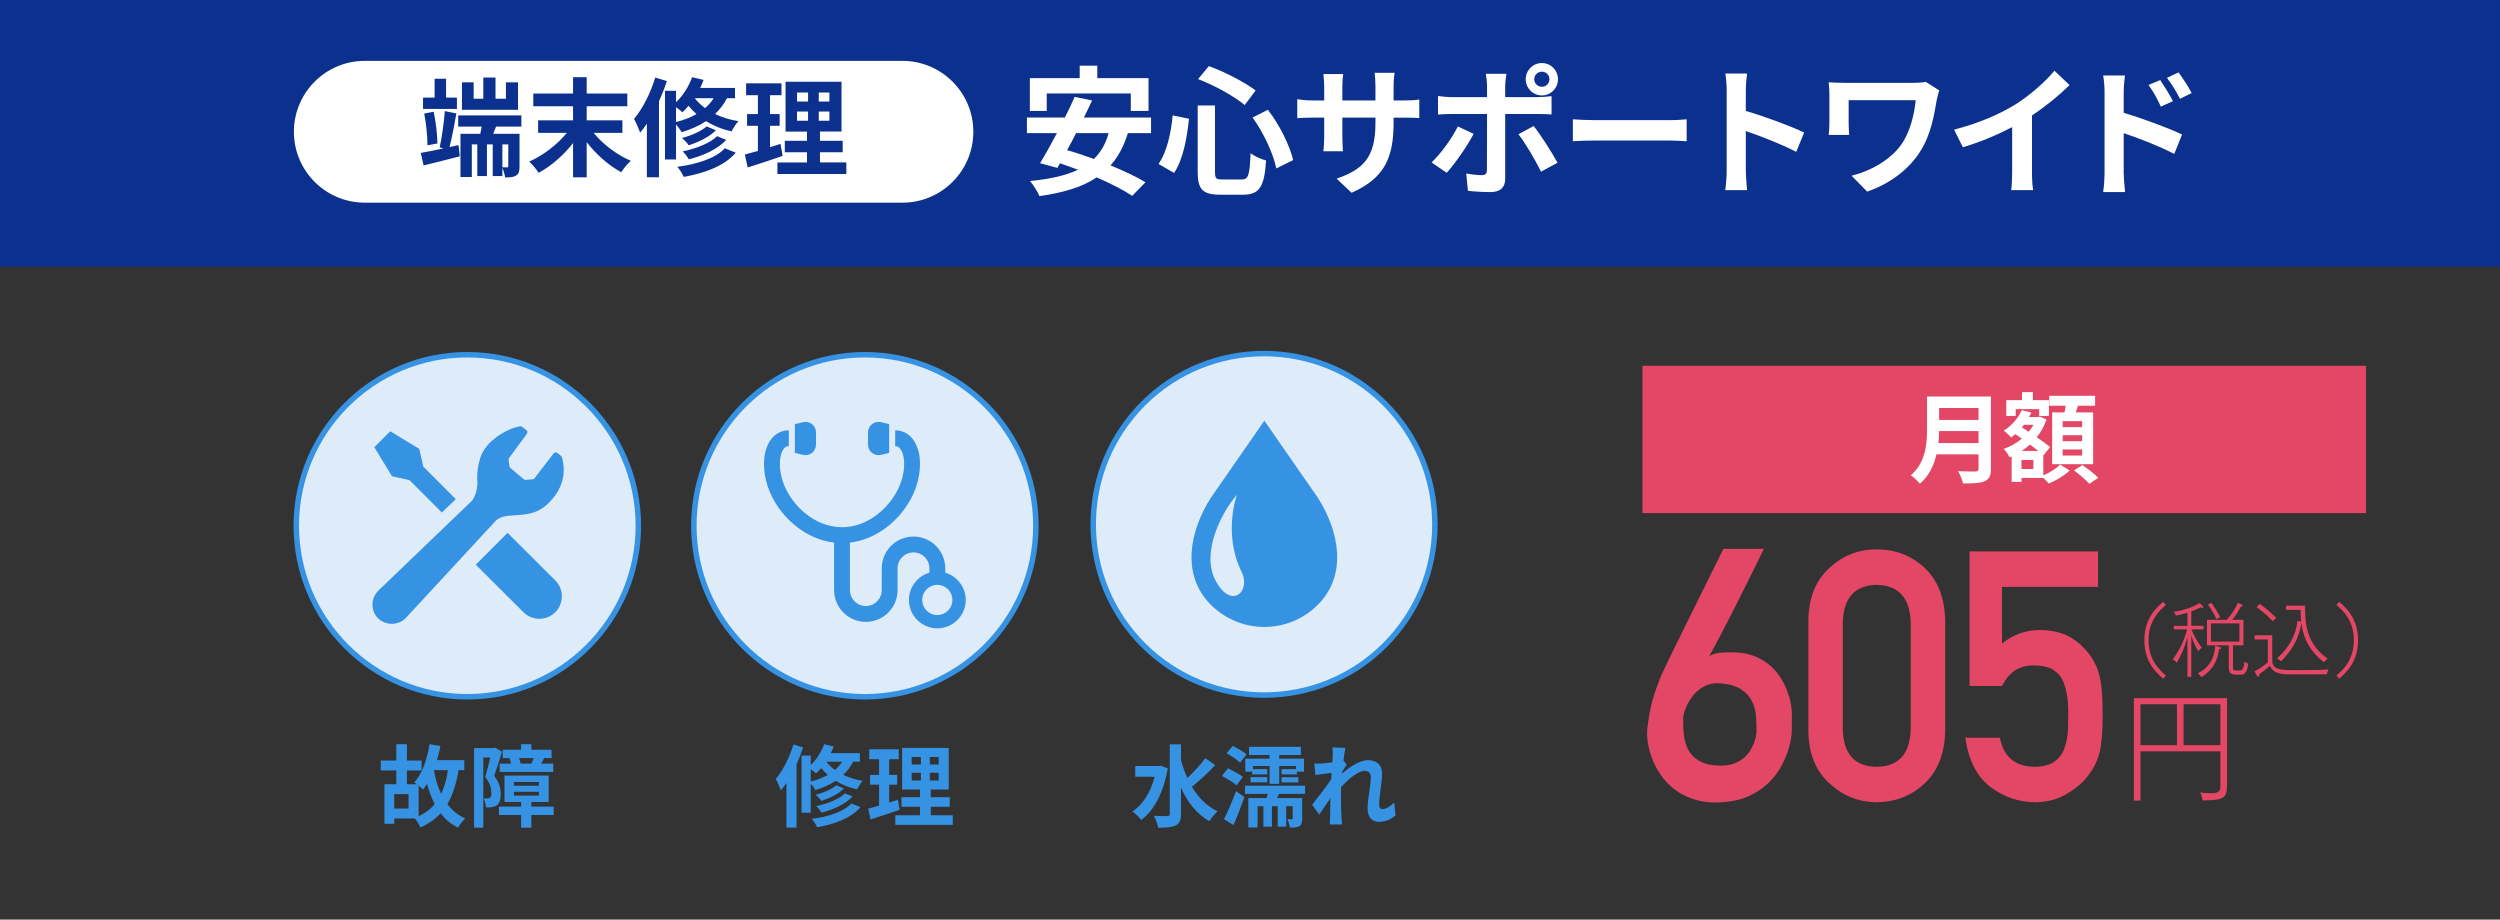 <?xml version="1.0" encoding="utf-8"?><svg xmlns="http://www.w3.org/2000/svg" width="559.741" height="205.895" viewBox="0 0 559.741 205.895" style="enable-background:new 0 0 559.741 205.895" xml:space="preserve"><rect x="0" y="0" width="559.741" height="205.895" fill="#333333" stroke="none"/><path style="fill:#0b308e" d="M0 59.715 0 0 559.741 0 559.741 59.715"/><path style="fill:#fff" d="M252.526 29.808c-.907 2.97-2.188 5.315-3.877 7.223 3.033 1.25 5.847 2.563 7.816 3.783l-2.97 3.033c-1.907-1.282-4.783-2.751-7.941-4.127-3.314 2.22-7.566 3.439-12.818 4.189-.344-.875-1.407-2.563-2.126-3.376 4.377-.438 7.941-1.188 10.755-2.533-1.375-.5-2.72-1-4.033-1.438l-.594 1.032-3.877-1.063c1.125-1.813 2.438-4.19 3.783-6.722h-6.722v-3.502h8.504c.813-1.594 1.563-3.188 2.188-4.627l3.908.813c-.562 1.219-1.188 2.501-1.845 3.814h15.039v3.502H252.526zM234.361 24.837h-3.783V17.49h11.162v-2.783h3.939v2.783h11.474v7.347h-3.971v-3.908h-18.822V24.837zM240.927 29.808c-.657 1.313-1.345 2.595-2.001 3.814 1.907.531 3.939 1.219 6.003 1.97 1.532-1.501 2.626-3.377 3.283-5.784H240.927zM266.217 26.588c-.469 4.283-1.282 9.067-3.345 12.131l-3.47-2.001c1.844-2.689 2.751-6.722 3.158-10.88L266.217 26.588zM272.033 23.618v14.851c0 1.5.219 1.719 1.688 1.719h4.283c1.532 0 1.782-.969 2.001-5.878.875.688 2.438 1.345 3.471 1.626-.407 5.815-1.407 7.66-5.159 7.66h-5.097c-3.971 0-5.064-1.22-5.064-5.127V23.618H272.033zM270.657 14.801c3.689 1.313 8.004 3.627 10.474 5.44l-2.438 3.283c-2.407-2.001-6.753-4.408-10.442-5.815L270.657 14.801zM283.882 24.587c2.657 3.439 4.877 8.004 5.659 11.255l-3.783 1.876c-.626-3.189-2.814-7.973-5.315-11.412L283.882 24.587zM302.614 43.159 299.268 40c6.034-2.095 8.691-4.783 8.691-12.475v-1.188h-7.409v4.252c0 1.375.094 2.658.125 3.283h-4.377c.094-.625.188-1.876.188-3.283v-4.252h-2.658c-1.562 0-2.688.062-3.376.125V22.21c.531.094 1.813.282 3.376.282h2.658v-3.095c0-.907-.094-1.876-.188-2.814h4.439c-.094.594-.188 1.594-.188 2.814v3.095h7.409v-3.283c0-1.251-.094-2.283-.188-2.908h4.472c-.095.625-.22 1.657-.22 2.908v3.283h2.314c1.656 0 2.595-.062 3.438-.219v4.159c-.688-.063-1.782-.094-3.438-.094h-2.314v1.032C312.024 35.123 310.148 39.844 302.614 43.159zM323.906 38.687l-3.377-2.314c2.095-2.001 4.596-5.44 5.878-8.066l3.533 1.657C328.501 32.747 325.624 36.843 323.906 38.687zM337.005 19.241v2.501h7.285c.875 0 2.251-.094 3.095-.219v4.096c-1-.062-2.22-.094-3.063-.094h-7.316v14.538c0 1.813-1.031 2.939-3.252 2.939-1.688 0-3.501-.094-5.096-.282l-.375-3.877c1.344.25 2.72.375 3.47.375.813 0 1.126-.313 1.157-1.126.031-1.157.031-11.067.031-12.537v-.031h-7.941c-.938 0-2.157.031-3.032.125v-4.158c.938.125 2.032.25 3.032.25h7.941v-2.501c0-.813-.156-2.188-.281-2.72h4.627C337.224 16.958 337.005 18.459 337.005 19.241zM348.73 36.436l-3.689 2.001c-1.345-2.689-3.564-6.472-5.064-8.379l3.407-1.845C344.978 30.214 347.479 34.154 348.73 36.436zM345.228 14.113c2.001 0 3.596 1.626 3.596 3.627s-1.595 3.627-3.596 3.627-3.627-1.626-3.627-3.627S343.227 14.113 345.228 14.113zM345.228 19.428c.938 0 1.688-.75 1.688-1.688s-.75-1.688-1.688-1.688c-.938 0-1.72.75-1.72 1.688S344.29 19.428 345.228 19.428zM357.19 26.9h16.79c1.469 0 2.845-.125 3.657-.188v4.909c-.75-.031-2.345-.156-3.657-.156h-16.79c-1.782 0-3.877.062-5.033.156v-4.909C353.282 26.807 355.564 26.9 357.19 26.9zM386.595 20.209c0-1.094-.094-2.657-.313-3.751h4.878c-.125 1.094-.281 2.47-.281 3.751v4.627c4.189 1.219 10.192 3.439 13.068 4.846l-1.782 4.314c-3.22-1.688-7.91-3.501-11.286-4.658v8.848c0 .907.156 3.096.281 4.377h-4.878c.188-1.25.313-3.126.313-4.377V20.209zM433.636 22.335c-.562 3.283-1.282 7.816-3.721 11.6-2.595 4.096-6.847 7.223-11.85 8.973l-3.502-3.564c4.221-1.032 9.036-3.627 11.506-7.535 1.563-2.532 2.532-6.003 2.845-9.379h-15.007v5.221c0 .469.031 1.595.125 2.563h-4.596c.094-.969.156-1.719.156-2.563v-6.597c0-.845-.062-1.813-.156-2.626 1 .062 2.376.125 3.846.125h14.944c1.063 0 2.126-.062 2.971-.219l3.001 1.907C434.011 20.71 433.73 21.898 433.636 22.335zM451.173 23.43c3.22-2.001 6.784-5.128 8.816-7.598l3.377 3.221c-2.376 2.345-5.378 4.783-8.41 6.784v12.631c0 1.375.062 3.314.281 4.096h-4.94c.125-.75.219-2.72.219-4.096V28.464c-3.22 1.688-7.19 3.376-11.036 4.502l-1.97-3.939C443.107 27.588 447.702 25.556 451.173 23.43zM471.201 20.679c0-1.125-.094-2.658-.312-3.783h4.878c-.125 1.094-.281 2.47-.281 3.783v4.565c4.158 1.25 10.192 3.47 13.068 4.877l-1.751 4.346c-3.251-1.72-7.941-3.533-11.317-4.659v8.848c0 .875.156 3.064.312 4.346h-4.909c.188-1.22.312-3.127.312-4.346V20.679zM486.521 22.648l-2.72 1.219c-.907-1.97-1.595-3.22-2.752-4.846l2.627-1.095C484.551 19.241 485.802 21.242 486.521 22.648zM490.71 20.835l-2.626 1.282c-1.001-1.97-1.751-3.126-2.908-4.689l2.596-1.22C488.678 17.458 489.992 19.428 490.71 20.835zM202.051 13.63H81.678c-8.766 0-15.873 7.106-15.873 15.873v0c0 8.766 7.106 15.873 15.873 15.873h120.373c8.766 0 15.873-7.106 15.873-15.873v0C217.923 20.737 210.817 13.63 202.051 13.63z"/><path style="fill:#0b308e" d="m102.663 32.481.288 2.521c-2.808.744-5.785 1.464-8.113 2.04l-.624-2.809c1.368-.216 3.168-.6 5.088-1.008l-.864-.216c.48-2.16.984-5.641 1.152-8.137l2.592.528c-.432 2.496-1.008 5.472-1.536 7.537L102.663 32.481zM102.304 24.392h-7.585v-2.544h2.592v-4.225h2.568v4.225h2.424V24.392zM95.703 32.529c.024-1.92-.288-4.848-.72-7.104l2.112-.408c.504 2.28.816 5.185.84 7.104L95.703 32.529zM111.064 28.352l-.648 1.608h5.904v7.273c0 1.056-.12 1.68-.768 2.064-.648.408-1.44.432-2.448.432-.096-.648-.336-1.488-.624-2.136v1.824h-2.16v-7.081h-1.296v7.081h-2.16v-7.081h-1.224v7.296h-2.544V29.96h4.44c.096-.504.216-1.056.312-1.608h-5.256v-2.52h14.137v2.52H111.064zM115.985 24.584h-12.553V18.44h2.616v3.672h2.16V17.36h2.736v4.752h2.328V18.44h2.712V24.584zM113.801 32.337h-1.32v5.113c.456.023.912.023 1.056.023.216 0 .264-.072.264-.264V32.337zM132.916 29.745c2.064 2.568 5.256 4.944 8.329 6.265-.72.6-1.656 1.776-2.16 2.544-2.784-1.488-5.568-3.96-7.729-6.72v7.873h-3.048v-7.681c-2.136 2.736-4.92 5.16-7.705 6.673-.48-.744-1.416-1.92-2.112-2.521 3.121-1.368 6.312-3.84 8.425-6.433h-6.433v-2.808h7.825v-3.144h-8.905v-2.856h8.905v-3.648h3.048v3.648h9.097v2.856h-9.097v3.144h7.993v2.808H132.916zM149.322 18.152c-.504 1.488-1.104 3.048-1.776 4.536v16.994h-2.712V27.681c-.48.72-.984 1.416-1.512 2.016-.24-.672-.912-2.328-1.368-3.072 1.92-2.256 3.696-5.761 4.752-9.265L149.322 18.152zM162.763 21.992c-.696 1.368-1.608 2.52-2.664 3.528 1.488.72 3.24 1.296 5.232 1.608-.504.528-1.2 1.608-1.536 2.28-2.208-.48-4.128-1.296-5.712-2.28-1.608 1.056-3.456 1.872-5.473 2.473-.216-.433-.768-1.177-1.248-1.729v7.825h-2.472V20.336h2.472v2.544c1.56-1.464 2.856-3.504 3.601-5.593l2.568.6c-.216.6-.48 1.224-.768 1.8h7.801v2.304H162.763zM151.362 27.321c1.704-.433 3.24-1.008 4.584-1.776-.672-.6-1.272-1.224-1.776-1.848-.432.528-.912 1.008-1.392 1.44-.312-.312-.888-.768-1.417-1.152V27.321zM164.731 34.185c-2.496 2.928-6.745 4.536-11.641 5.425-.312-.696-.888-1.632-1.44-2.256 4.417-.6 8.569-1.896 10.633-4.152L164.731 34.185zM160.29 29.168c-1.488 1.513-3.864 2.641-6.096 3.36-.336-.528-.96-1.2-1.512-1.632 2.04-.528 4.344-1.512 5.521-2.592L160.29 29.168zM162.595 31.329c-1.896 2.064-5.088 3.505-8.353 4.345-.312-.528-.888-1.32-1.392-1.776 3-.624 6.121-1.824 7.705-3.408L162.595 31.329zM155.562 21.992c.6.768 1.368 1.536 2.304 2.208.768-.648 1.392-1.368 1.92-2.208H155.562zM175.235 34.905c-2.64.936-5.521 1.848-7.825 2.592l-.648-2.904c.84-.216 1.824-.48 2.928-.792v-5.641h-2.424v-2.616h2.424V21.32h-2.64v-2.664h7.92v2.664h-2.568v4.225h2.16v2.616h-2.16v4.8c.792-.24 1.584-.48 2.352-.744L175.235 34.905zM189.492 36.37v2.592h-15.433V36.37h6.625v-2.28h-4.969v-2.568h4.969v-2.064h-4.801V18.295h12.529v11.161h-4.824v2.064h5.088v2.568h-5.088v2.28H189.492zM178.451 22.736h2.472V20.72h-2.472V22.736zM178.451 27.033h2.472v-2.064h-2.472V27.033zM185.7 20.72h-2.376v2.016h2.376V20.72zM185.7 24.968h-2.376v2.064h2.376V24.968z"/><path style="fill:#3692e3" d="M102.673 172.427c-.5 3.041-1.3 5.562-2.5 7.602 1.02 1.4 2.36 2.48 4 3.221-.54.461-1.28 1.421-1.62 2.061-1.601-.8-2.881-1.881-3.901-3.221-1.2 1.301-2.681 2.341-4.501 3.201-.2-.541-.84-1.521-1.26-2.041h-4.621v1.181h-2.2v-8.842h2.661v-3.081h-3.481v-2.221h3.481v-3.66h2.38v3.66h3.281v2.221H91.11v3.081h2.2c-.2-.16-.4-.3-.56-.4 1.78-1.94 2.881-5.142 3.421-8.562l2.44.38c-.2 1.08-.46 2.16-.76 3.181h6.102v2.24H102.673zM91.47 177.808h-3.201v3.221h3.201V177.808zM93.731 182.769c1.48-.699 2.661-1.619 3.601-2.74-.7-1.34-1.26-2.86-1.72-4.521-.28.46-.58.899-.88 1.26-.22-.2-.6-.54-1-.86V182.769zM97.131 172.427c.36 1.94.9 3.741 1.641 5.321.72-1.5 1.22-3.261 1.52-5.321H97.131zM112.392 168.287c-.52 1.7-1.18 3.881-1.74 5.441 1.2 1.52 1.46 2.86 1.46 4.021 0 1.28-.26 2.12-.88 2.561-.32.22-.7.34-1.16.42-.34.04-.82.061-1.28.04-.02-.561-.2-1.46-.521-2.021.36.021.62.021.88.021.22-.021.4-.061.56-.18.22-.16.3-.561.3-1.121 0-.92-.26-2.16-1.38-3.5.4-1.261.82-3.001 1.14-4.361h-1.561v15.703h-2.06v-17.824h4.341l.34-.1L112.392 168.287zM123.975 182.469h-5.001v2.841h-2.301v-2.841h-4.961v-1.88h4.961v-1.021h-3.721v-5.921h9.902v5.921h-3.881v1.021h5.001V182.469zM114.433 170.967c-.08-.4-.22-.86-.4-1.24h-1.48v-1.86h4.121v-1.24h2.301v1.24h4.521v1.86h-1.661c-.24.479-.46.899-.66 1.24h2.701v1.86h-12.002v-1.86H114.433zM115.073 175.928h5.581v-.841h-5.581V175.928zM115.073 178.128h5.581v-.84h-5.581V178.128zM118.974 170.967c.16-.36.36-.82.52-1.24h-3.301c.18.44.32.899.38 1.24H118.974z"/><path style="fill:#deebf8" d="M104.631 79.421A38.291 38.291 0 1 0 104.631 156.003 38.291 38.291 0 1 0 104.631 79.421z"/><path style="fill:#3692e3" d="M104.631,156.617c-21.452,0-38.904-17.452-38.904-38.904s17.452-38.904,38.904-38.904 s38.904,17.452,38.904,38.904S126.083,156.617,104.631,156.617z M104.631,80.034c-20.776,0-37.679,16.903-37.679,37.679 c0,20.775,16.903,37.678,37.679,37.678s37.679-16.902,37.679-37.678C142.31,96.936,125.407,80.034,104.631,80.034z"/><path style="fill:#3692e3" d="m91.71 107.515 7.219 7.238c1.239-1.189 2.314-2.221 3.119-2.995l-7.283-7.3-.891-3.95-6.498-3.95-1.783 1.785-1.783 1.783 3.95 6.498L91.71 107.515zM113.648 119.306l10.675 10.641c1.968 1.967 1.968 5.157 0 7.125-1.968 1.967-5.157 1.967-7.125 0l-10.675-10.641L113.648 119.306z"/><path style="fill:#3692e3" d="M122.425 113.009c3.676-3.335 4.29-7.126 3.468-10.322-.024-.254-.085-.467-.306-.626l-.74-.606c-.128-.12-.301-.178-.474-.162-.174.018-.332.107-.435.248l-4.255 5.532c-.119.163-.31.256-.512.25l-1.544.113c-.132-.004-.261-.051-.364-.135l-2.983-2.528c-.121-.099-.201-.239-.221-.394l-.185-1.398c-.022-.154.018-.31.109-.437l3.983-5.412c.181-.248.146-.593-.078-.802l-.967-.756c-.189-.175-.404-.151-.697-.095-2.751.543-7.449 3.207-8.64 6.89-1.05 3.241-.684 5.526-.684 5.526 0 1.826-.601 3.587-1.339 4.325l-20.755 19.927c-.041.036-.08.074-.119.113-1.714 1.714-1.712 4.496-.055 6.153s4.48 1.699 6.194-.015c.08-.08.157-.162.228-.247l20.014-21.636C113.53 114.323 118.405 116.658 122.425 113.009zM261.463 172.027c-.92 5.422-3.121 9.482-5.941 11.562-.42-.56-1.38-1.52-1.98-1.88 2.321-1.561 4.081-4.301 4.981-7.802h-4.341v-2.4h5.221l.44-.08L261.463 172.027zM272.086 171.307c-1.601 1.7-3.602 3.581-5.222 4.841 1.42 2.4 3.301 4.342 5.762 5.502-.601.5-1.421 1.5-1.841 2.22-2.901-1.64-4.921-4.28-6.362-7.541v5.901c0 1.439-.32 2.16-1.14 2.561-.86.439-2.161.539-3.981.539-.1-.76-.56-1.96-.94-2.66 1.32.061 2.581.04 3 .04.4 0 .54-.14.54-.479v-15.584h2.521v3.521c.38 1.4.84 2.74 1.42 4.021 1.42-1.32 3.001-3.021 4.021-4.441L272.086 171.307zM276.872 175.828c-.7-.619-2.181-1.52-3.28-2.1l1.36-1.721c1.04.52 2.561 1.34 3.32 1.94L276.872 175.828zM274.032 183.41c.801-1.54 1.86-3.98 2.701-6.281l1.88 1.34c-.72 2.081-1.601 4.342-2.44 6.242L274.032 183.41zM277.653 170.747c-.641-.601-2.021-1.521-3.021-2.101l1.4-1.661c.979.521 2.42 1.341 3.08 1.921L277.653 170.747zM286.374 177.748l-.44.94h5.622v4.561c0 .881-.12 1.4-.66 1.721-.521.3-1.201.32-2.101.32-.061-.58-.32-1.341-.54-1.881.399.02.819.02.979.02s.2-.039.2-.22v-2.7h-1.46v4.581h-1.9v-4.581h-1.301v4.581h-1.9v-4.581h-1.3v4.761h-2.081v-6.581h4.102c.08-.301.16-.62.22-.94h-5.061v-1.841h13.442v1.841H286.374zM284.254 169.046h-4.602v-1.84h11.603v1.84h-4.841v.82h5.541v2.9h-1.601v.621h-3.42v-1.181h3.24v-.7h-3.761v4.001h-2.16v-4.001h-3.721v.7h3.2v1.181h-3.381v-.621h-1.54v-2.9h5.441V169.046zM279.993 173.988h3.74v1.18h-3.74V173.988zM286.935 174.007h3.761v1.181h-3.761V174.007zM298.317 167.346l2.921.101c-.12.56-.301 1.58-.44 2.82l.74.96c-.28.36-.681 1.021-1.021 1.54-.02.141-.02.28-.04.44 1.58-1.38 3.881-3.001 5.821-3.001 2.16 0 3.141 1.281 3.141 2.961 0 2.08-.66 5.021-.66 7.082 0 .52.26.9.761.9.739 0 1.68-.521 2.601-1.441l.319 2.821c-.92.86-2.141 1.48-3.761 1.48-1.5 0-2.5-1.081-2.5-3.021 0-2.161.72-5.102.72-6.922 0-.98-.521-1.48-1.36-1.48-1.48 0-3.641 1.841-5.281 3.641-.02.561-.04 1.101-.04 1.621 0 1.64 0 3.32.12 5.201.021.359.08 1.08.141 1.54h-2.761c.04-.46.06-1.161.06-1.48.04-1.561.061-2.721.08-4.401-.84 1.261-1.82 2.721-2.521 3.661l-1.58-2.181c1.14-1.4 3.141-4.041 4.281-5.721.039-.461.079-.94.1-1.421-.98.12-2.521.32-3.641.48l-.261-2.561c.581.02 1.041.02 1.741-.021.58-.039 1.46-.14 2.32-.26.04-.76.08-1.32.08-1.54C298.397 168.567 298.416 167.966 298.317 167.346zM179.822 167.346c-.42 1.24-.92 2.541-1.48 3.781v14.163h-2.26v-10.002c-.4.6-.82 1.18-1.26 1.68-.2-.561-.76-1.94-1.14-2.561 1.6-1.881 3.081-4.801 3.96-7.722L179.822 167.346zM191.024 170.547c-.58 1.14-1.34 2.101-2.22 2.94 1.24.6 2.701 1.08 4.361 1.34-.42.44-1 1.341-1.28 1.9-1.84-.399-3.44-1.08-4.761-1.9-1.34.881-2.881 1.561-4.561 2.061-.18-.359-.64-.98-1.041-1.44v6.521h-2.06v-12.803h2.06v2.12c1.3-1.22 2.381-2.92 3.001-4.66l2.14.5c-.18.5-.4 1.02-.64 1.5h6.501v1.921H191.024zM181.522 174.988c1.42-.359 2.701-.84 3.821-1.48-.56-.5-1.06-1.02-1.48-1.54-.36.44-.76.841-1.16 1.2-.26-.26-.74-.641-1.181-.96V174.988zM192.665 180.709c-2.081 2.44-5.621 3.78-9.702 4.521-.26-.58-.74-1.36-1.2-1.88 3.681-.501 7.142-1.581 8.862-3.461L192.665 180.709zM188.964 176.529c-1.24 1.26-3.221 2.2-5.081 2.8-.28-.439-.8-1-1.26-1.36 1.7-.439 3.621-1.26 4.601-2.16L188.964 176.529zM190.885 178.329c-1.581 1.721-4.241 2.921-6.961 3.621-.26-.44-.74-1.101-1.161-1.48 2.501-.521 5.101-1.521 6.421-2.841L190.885 178.329zM185.023 170.547c.5.64 1.14 1.28 1.92 1.84.64-.54 1.16-1.14 1.6-1.84H185.023zM201.44 181.309c-2.2.78-4.601 1.54-6.521 2.161l-.54-2.421c.7-.181 1.521-.4 2.44-.66v-4.701h-2.02v-2.181h2.02v-3.521h-2.2v-2.221h6.602v2.221h-2.141v3.521h1.8v2.181h-1.8v4.001c.66-.2 1.32-.4 1.96-.62L201.44 181.309zM213.323 182.53v2.16H200.46v-2.16h5.521v-1.9h-4.141v-2.141h4.141v-1.721h-4.001v-9.302h10.442v9.302h-4.021v1.721h4.241v2.141h-4.241v1.9H213.323zM204.121 171.167h2.061v-1.681h-2.061V171.167zM204.121 174.747h2.061v-1.72h-2.061V174.747zM210.162 169.487h-1.98v1.681h1.98V169.487zM210.162 173.028h-1.98v1.72h1.98V173.028z"/><path style="fill:#deebf8" d="M193.64 79.421A38.291 38.291 0 1 0 193.64 156.003 38.291 38.291 0 1 0 193.64 79.421z"/><path style="fill:#3692e3" d="M193.64,156.617c-21.452,0-38.904-17.452-38.904-38.904s17.452-38.904,38.904-38.904 c21.452,0,38.904,17.452,38.904,38.904S215.092,156.617,193.64,156.617z M193.64,80.034c-20.776,0-37.679,16.903-37.679,37.679 c0,20.775,16.903,37.678,37.679,37.678s37.678-16.902,37.678-37.678C231.318,96.936,214.416,80.034,193.64,80.034z"/><path style="fill:#3692e3" d="M215.719,131.853c-0.484-1.143-1.287-2.11-2.301-2.795c-0.539-0.365-1.14-0.649-1.782-0.835v-0.976 c0-0.978-0.199-1.917-0.56-2.768c-0.54-1.278-1.439-2.36-2.573-3.126c-1.131-0.766-2.508-1.215-3.975-1.215 c-0.976,0-1.916,0.199-2.768,0.56c-1.277,0.539-2.359,1.439-3.125,2.573c-0.766,1.131-1.216,2.508-1.215,3.975v4.878 c0,0.497-0.1,0.961-0.279,1.385c-0.269,0.638-0.724,1.185-1.294,1.569c-0.571,0.384-1.247,0.607-1.99,0.608 c-0.497,0-0.961-0.099-1.385-0.279c-0.638-0.269-1.185-0.722-1.57-1.294c-0.384-0.57-0.607-1.246-0.607-1.989v-10.642 c1.412-0.165,2.766-0.523,4.036-1.034c2.692-1.081,5.014-2.821,6.86-4.866c0.923-1.023,1.728-2.124,2.4-3.267 c0.67-1.141,1.208-2.325,1.591-3.52c0.539-1.676,0.801-3.339,0.801-4.894c0-0.947-0.096-1.852-0.299-2.703 c-0.152-0.638-0.364-1.244-0.646-1.808c-0.212-0.425-0.464-0.824-0.763-1.189c-0.447-0.549-1.009-1.023-1.669-1.351 c-0.657-0.329-1.408-0.504-2.173-0.501v3.545c0.148,0,0.269,0.017,0.379,0.048c0.096,0.027,0.182,0.062,0.268,0.111 c0.15,0.083,0.302,0.21,0.46,0.403c0.234,0.289,0.468,0.738,0.633,1.327c0.166,0.59,0.265,1.313,0.264,2.117 c0.001,1.153-0.199,2.469-0.631,3.809c-0.395,1.233-1.028,2.517-1.859,3.733c-1.247,1.828-2.938,3.5-4.896,4.689 c-0.979,0.597-2.023,1.075-3.116,1.402c-1.092,0.327-2.232,0.508-3.414,0.508c-1.574,0-3.078-0.319-4.49-0.885 c-1.058-0.423-2.064-0.989-2.995-1.66c-1.398-1.004-2.63-2.252-3.62-3.602c-0.99-1.349-1.735-2.799-2.181-4.185 c-0.432-1.34-0.632-2.656-0.631-3.809c0-0.7,0.073-1.34,0.203-1.882c0.097-0.406,0.224-0.758,0.368-1.043 c0.107-0.214,0.221-0.392,0.336-0.532c0.174-0.212,0.34-0.34,0.506-0.422s0.34-0.13,0.593-0.13V96.35 c-0.454-0.001-0.901,0.058-1.329,0.176c-0.374,0.104-0.731,0.253-1.062,0.44c-0.578,0.326-1.072,0.766-1.476,1.265 c-0.607,0.753-1.017,1.638-1.288,2.593c-0.268,0.958-0.396,1.992-0.396,3.078c0,1.555,0.262,3.218,0.801,4.894 c0.512,1.593,1.298,3.167,2.308,4.648c1.517,2.218,3.545,4.234,5.979,5.716c1.217,0.742,2.536,1.349,3.94,1.77 c0.856,0.257,1.746,0.444,2.662,0.552v10.642c0,0.976,0.199,1.914,0.559,2.766c0.542,1.278,1.44,2.36,2.573,3.125 c1.133,0.767,2.51,1.217,3.975,1.216c0.976,0,1.916-0.199,2.768-0.56c1.278-0.54,2.359-1.439,3.126-2.573 c0.765-1.131,1.215-2.508,1.215-3.974v-4.878c0-0.498,0.1-0.962,0.278-1.387c0.269-0.638,0.725-1.185,1.294-1.569 c0.571-0.385,1.247-0.608,1.99-0.608c0.497,0,0.962,0.099,1.387,0.279c0.636,0.269,1.185,0.724,1.569,1.292 c0.385,0.571,0.608,1.247,0.608,1.992v0.978c-0.24,0.069-0.475,0.151-0.702,0.248c-1.143,0.482-2.109,1.287-2.795,2.301 c-0.686,1.012-1.088,2.243-1.086,3.554c-0.001,0.873,0.178,1.713,0.499,2.474c0.484,1.143,1.288,2.11,2.301,2.796 c1.013,0.684,2.244,1.086,3.555,1.086c0.873,0,1.714-0.178,2.474-0.499c1.143-0.484,2.11-1.289,2.796-2.302 c0.684-1.013,1.086-2.243,1.086-3.555C216.219,133.454,216.042,132.615,215.719,131.853z M212.976,135.642 c-0.255,0.604-0.686,1.123-1.226,1.488c-0.54,0.364-1.182,0.576-1.887,0.576c-0.47,0-0.911-0.095-1.315-0.267 c-0.604-0.254-1.123-0.684-1.487-1.225c-0.364-0.54-0.576-1.182-0.576-1.887c0-0.47,0.093-0.911,0.264-1.313 c0.255-0.605,0.687-1.124,1.226-1.488c0.542-0.364,1.184-0.576,1.887-0.576c0.471,0,0.911,0.093,1.315,0.264 c0.604,0.255,1.123,0.686,1.488,1.226c0.364,0.54,0.574,1.184,0.576,1.887C213.24,134.799,213.147,135.239,212.976,135.642z"/><path style="fill:#3692e3" d="M181.807 101.403c.561-.444.889-1.12.889-1.834v-2.773c0-.715-.327-1.391-.889-1.835-.56-.442-1.292-.604-1.988-.44l-1.852.439v6.445l1.852.439C180.515 102.009 181.247 101.846 181.807 101.403zM195.237 101.403c.56.443 1.292.605 1.989.44l1.851-.439v-6.445l-1.851-.439c-.697-.164-1.429-.001-1.989.44-.56.444-.887 1.12-.887 1.835v2.772C194.349 100.283 194.677 100.959 195.237 101.403z"/><path style="fill:#deebf8" d="M283.019 79.145A38.25 38.25 0 1 0 283.019 155.645 38.25 38.25 0 1 0 283.019 79.145z"/><path style="fill:#3692e3" d="M283.019,156.239c-9.952,0-19.904-3.788-27.48-11.364c-7.34-7.34-11.382-17.099-11.382-27.479 s4.042-20.14,11.382-27.479c15.153-15.151,39.808-15.152,54.96,0c7.341,7.34,11.383,17.099,11.383,27.479 s-4.042,20.14-11.383,27.479C302.922,152.451,292.971,156.239,283.019,156.239z M283.019,79.775 c-9.639,0-19.277,3.669-26.614,11.006c-7.109,7.108-11.024,16.56-11.024,26.613s3.915,19.505,11.024,26.614 c14.675,14.674,38.553,14.674,53.229,0c7.108-7.109,11.023-16.561,11.023-26.614s-3.915-19.505-11.023-26.613 C302.295,83.444,292.658,79.775,283.019,79.775z"/><path style="fill:#3692e3" d="M295.062,111.45l-11.979-17.257l-11.978,17.257c-4.859,7.615-6.616,17.341,0,23.957 c3.307,3.307,7.642,4.962,11.978,4.962s8.671-1.654,11.979-4.962C301.677,128.791,299.921,119.065,295.062,111.45z M272.004,129.658c-3.109-6.333,1.842-15.429,4.952-18.883c0,0-3.224,8.635,1.036,17.272 C280.201,132.527,275.475,136.731,272.004,129.658z"/><path style="fill:#e44665" d="M493.151 179.22c-.105-.904-.292-1.329-.584-1.781.717.106 1.674.159 2.392.159 1.595 0 2.18-.239 2.18-1.541v-7.842h-17.889v11.031h-1.488v-22.939h20.865v18.926C498.626 178.609 498.308 179.166 493.151 179.22zM487.41 157.689h-8.16v9.145h8.16V157.689zM497.138 157.689h-8.24v9.145h8.24V157.689zM484.328 151.953c-1.458-1.26-4.213-3.654-4.213-8.606 0-4.951 2.736-7.328 4.213-8.606l.612.702c-1.404 1.243-3.89 3.421-3.89 7.904s2.449 6.645 3.89 7.904L484.328 151.953zM490.643 140.915c.433 1.009 1.062 2.449 2.359 4.123-.162.09-.576.379-.811.774-.721-1.188-1.152-2.179-1.566-3.528v9.272h-.864v-8.985c-.648 2.629-1.603 4.466-2.395 5.816-.307-.433-.757-.666-.9-.738 1.603-2.197 2.521-4.105 3.223-6.734H486.7v-.792h3.062v-2.935c-1.278.396-2.035.54-2.593.648-.126-.379-.307-.613-.504-.847 2.826-.414 4.573-1.225 5.852-1.963l.647.666c.091.091.145.198.145.271s-.126.162-.234.162c-.107 0-.288-.108-.36-.145-.972.486-1.548.703-2.088.9v3.241h2.736v.792H490.643zM496.837 145.345c-.126 1.008-.54 4.195-3.962 6.266-.18-.288-.359-.54-.773-.883 3.564-1.71 3.781-4.969 3.853-6.157l1.026.288c.145.036.288.09.288.234C497.269 145.273 497.107 145.328 496.837 145.345zM501.59 151.052h-.99c-1.513 0-1.584-.863-1.584-1.872v-4.699h-4.88v-5.708h4.43c1.206-1.351 1.872-2.467 2.484-3.816l.954.432c.072.036.145.09.145.18 0 .217-.307.217-.414.217-.396.773-.973 1.836-1.945 2.988h2.503v5.708h-2.341v4.646c0 .234 0 .576.036.72.036.162.072.288 1.188.288.738 0 1.171 0 1.351-2.017.324.271.576.378.864.468C503.013 151.052 502.292 151.052 501.59 151.052zM496.279 138.628c-.648-1.313-1.206-2.25-1.944-3.295l.792-.359c.918 1.278 1.423 2.143 1.98 3.24C496.603 138.395 496.549 138.414 496.279 138.628zM501.392 139.583h-6.374v4.069h6.374V139.583zM508.748 142.23v5.546c0 2.269 1.891 2.269 5.366 2.269 4.375 0 5.6-.036 7.256-.18-.162.324-.324.702-.432 1.116h-7.869c-2.502 0-3.871-.126-4.879-1.873-1.08.99-1.963 1.585-2.341 1.819.018.216 0 .594-.234.594-.107 0-.18-.036-.342-.342l-.486-.865c1.207-.63 2.07-1.26 2.971-1.998v-5.149h-2.952v-.937H508.748zM505.958 135.171c.612.469 2.088 1.567 3.709 3.17-.324.233-.522.432-.792.738-1.459-1.513-2.594-2.395-3.638-3.133L505.958 135.171zM515.231 139.187c-.072-.63-.145-1.566-.145-2.646h-3.259v-.937h4.268c0 4.142.234 8.427 5.06 11.884-.45.306-.522.396-.828.756-4.088-3.043-4.79-6.842-5.06-8.715-.469 3.295-2.179 6.248-4.573 8.553-.234-.252-.45-.449-.864-.684 2.845-2.485 4.303-5.564 4.555-8.373L515.231 139.187zM523.742 151.953l-.612-.702c1.405-1.242 3.89-3.421 3.89-7.904s-2.448-6.644-3.89-7.904l.612-.702c1.459 1.261 4.214 3.655 4.214 8.606C527.955 148.298 525.218 150.674 523.742 151.953zM394.887 122.885c.025 0-.096.274-.362.821-.268.549-.631 1.293-1.09 2.235-.458.942-.993 2.025-1.604 3.248-.611 1.223-1.255 2.509-1.93 3.858-.675 1.352-1.362 2.713-2.063 4.089-.7 1.376-1.375 2.688-2.024 3.936-.649 1.249-1.242 2.382-1.777 3.401-.534 1.019-.98 1.834-1.337 2.445.738-.434 1.572-.694 2.503-.783.93-.09 2.006-.108 3.229-.058 1.758.052 3.292.356 4.604.917 1.312.561 2.438 1.261 3.381 2.102.942.84 1.726 1.776 2.351 2.809.623 1.031 1.113 2.038 1.471 3.019.356.98.604 1.897.745 2.751.14.854.21 1.522.21 2.006 0 .152 0 .434 0 .841s0 .859 0 1.356c0 .496-.007 1-.019 1.509-.014.51-.032.942-.058 1.3-.025.178-.108.643-.248 1.395-.141.751-.396 1.643-.765 2.674-.369 1.032-.897 2.141-1.586 3.324-.688 1.186-1.592 2.307-2.713 3.363s-2.483 1.968-4.088 2.731c-1.605.765-3.516 1.235-5.731 1.414-2.318.203-4.369.051-6.152-.459-1.783-.509-3.324-1.235-4.623-2.178s-2.382-2.031-3.248-3.267-1.547-2.503-2.044-3.802c-.497-1.3-.828-2.547-.993-3.745-.166-1.197-.198-2.216-.096-3.057.152-1.248.318-2.362.497-3.344.178-.979.388-1.916.63-2.808s.516-1.771.821-2.637.662-1.809 1.07-2.827c.102-.255.382-.86.841-1.815.458-.955 1.024-2.133 1.7-3.534.675-1.4 1.433-2.942 2.273-4.623.841-1.682 1.681-3.388 2.521-5.12 1.987-4.024 4.216-8.521 6.687-13.488H394.887zM393.283 163.655c0-.968-.038-2.038-.114-3.21-.077-1.171-.363-2.285-.86-3.343-.496-1.057-1.306-1.968-2.426-2.732-1.121-.764-2.713-1.223-4.776-1.375-.969-.077-1.848.025-2.637.306-.79.28-1.49.662-2.102 1.146-.611.483-1.141 1.038-1.586 1.662s-.815 1.241-1.107 1.853c-.293.611-.504 1.179-.631 1.7-.128.522-.191.924-.191 1.204 0 .637.013 1.344.039 2.12.024.777.107 1.555.248 2.331.14.777.375 1.528.707 2.255.33.726.802 1.369 1.413 1.93s1.396 1.019 2.351 1.375c.955.357 2.146.535 3.572.535 1.146.025 2.146-.121 3-.439.853-.318 1.579-.727 2.178-1.223.598-.497 1.089-1.051 1.471-1.662s.682-1.21.898-1.796c.216-.586.362-1.114.439-1.586C393.244 164.235 393.283 163.884 393.283 163.655zM404.885 138.985c.049-5.138 1.643-9.093 4.779-11.865 2.938-2.746 6.445-4.12 10.521-4.12 4.198 0 7.768 1.376 10.707 4.127 2.988 2.777 4.531 6.738 4.63 11.883v24.569c-.099 5.12-1.642 9.068-4.63 11.845-2.939 2.751-6.509 4.152-10.707 4.203-4.075-.051-7.582-1.449-10.521-4.196-3.137-2.772-4.73-6.714-4.779-11.827V138.985zM427.811 139.482c-.149-5.59-2.69-8.436-7.626-8.538-4.96.103-7.489 2.948-7.589 8.538v23.662c.1 5.642 2.629 8.488 7.589 8.538 4.936-.05 7.477-2.896 7.626-8.538V139.482zM440.984 123.458h28.764v7.943h-21.511v12.693c2.524-2.038 5.407-3.057 8.649-3.057 2.078.051 3.983.433 5.716 1.146 1.634.79 2.957 1.758 3.973 2.903 1.5 1.528 2.582 3.298 3.246 5.31.344 1.095.59 2.433.738 4.011.147 1.604.222 3.577.222 5.92 0 3.616-.247 6.392-.74 8.327-.519 1.91-1.383 3.604-2.592 5.08-1.062 1.445-2.604 2.763-4.628 3.953-1.975 1.241-4.319 1.888-7.034 1.938-3.653 0-6.998-1.118-10.033-3.355-3.085-2.288-4.998-5.986-5.738-11.098h7.746c.84 4.289 3.423 6.459 7.747 6.509 1.853 0 3.335-.382 4.447-1.148 1.062-.74 1.804-1.71 2.224-2.91.445-1.199.717-2.501.816-3.905.049-1.377.073-2.718.073-4.02.051-3.19-.432-5.781-1.449-7.771-.546-.945-1.351-1.697-2.417-2.26-1.065-.459-2.392-.688-3.978-.688-1.412 0-2.701.332-3.866.995-1.164.689-2.205 1.889-3.122 3.599h-7.253V123.458zM367.741 81.895H529.741V114.895H367.741z"/><path style="fill:#fff" d="M445.759 104.963c0 1.584-.374 2.332-1.387 2.772-1.056.462-2.596.506-4.862.506-.154-.77-.683-2.024-1.101-2.75 1.54.088 3.389.065 3.873.065.528 0 .704-.176.704-.638v-3.19h-9.418c-.571 2.464-1.672 4.862-3.718 6.579-.396-.551-1.452-1.519-2.024-1.893 3.322-2.838 3.63-7.041 3.63-10.386v-7.239h14.303V104.963zM442.987 99.199v-2.685h-8.823c-.022.836-.066 1.76-.154 2.685H442.987zM434.163 91.343v2.685h8.823v-2.685H434.163zM457.491 106.437c1.452-.594 2.992-1.605 3.784-2.42l2.112 1.32c-1.145 1.122-3.08 2.288-4.687 2.927-.286-.353-.771-.837-1.21-1.255h-4.885v.881h-2.2v-5.699l-.462.198c-.286-.572-.858-1.452-1.32-1.87 1.452-.506 2.838-1.299 4.048-2.311l-1.452-1.012c-.308.264-.616.528-.946.748-.352-.418-1.166-1.21-1.649-1.518 1.716-1.078 3.234-2.75 4.026-4.599l2.134.528c-.153.352-.308.682-.506 1.012h2.047l.396-.11 1.475.683c-.507 1.496-1.255 2.816-2.179 3.96 1.188.792 2.267 1.584 2.992 2.2l-1.474 1.827-.044-.044V106.437zM451.307 93.125h-2.112v-3.542h3.521v-1.782h2.442v1.782h3.587v3.542h-2.179v-1.518h-5.259V93.125zM455.268 102.983h-2.662v2.024h2.662V102.983zM456.368 100.958c-.551-.439-1.211-.924-1.871-1.43-.594.528-1.21 1.012-1.848 1.43H456.368zM453.156 95.106c-.154.198-.308.374-.462.572l1.519.99c.418-.484.77-1.013 1.078-1.562H453.156zM462.243 92.333c.089-.484.177-1.012.265-1.496h-3.696v-2.223h10.275v2.223h-3.807c-.176.528-.353 1.034-.528 1.496h3.895v11.596h-9.175V92.333H462.243zM466.182 94.291h-4.357v1.343h4.357V94.291zM466.182 97.438h-4.357v1.343h4.357V97.438zM466.182 100.628h-4.357v1.364h4.357V100.628zM466.247 104.127c1.166.813 2.772 2.024 3.564 2.86l-2.024 1.342c-.704-.836-2.244-2.134-3.433-3.014L466.247 104.127z"/></svg>